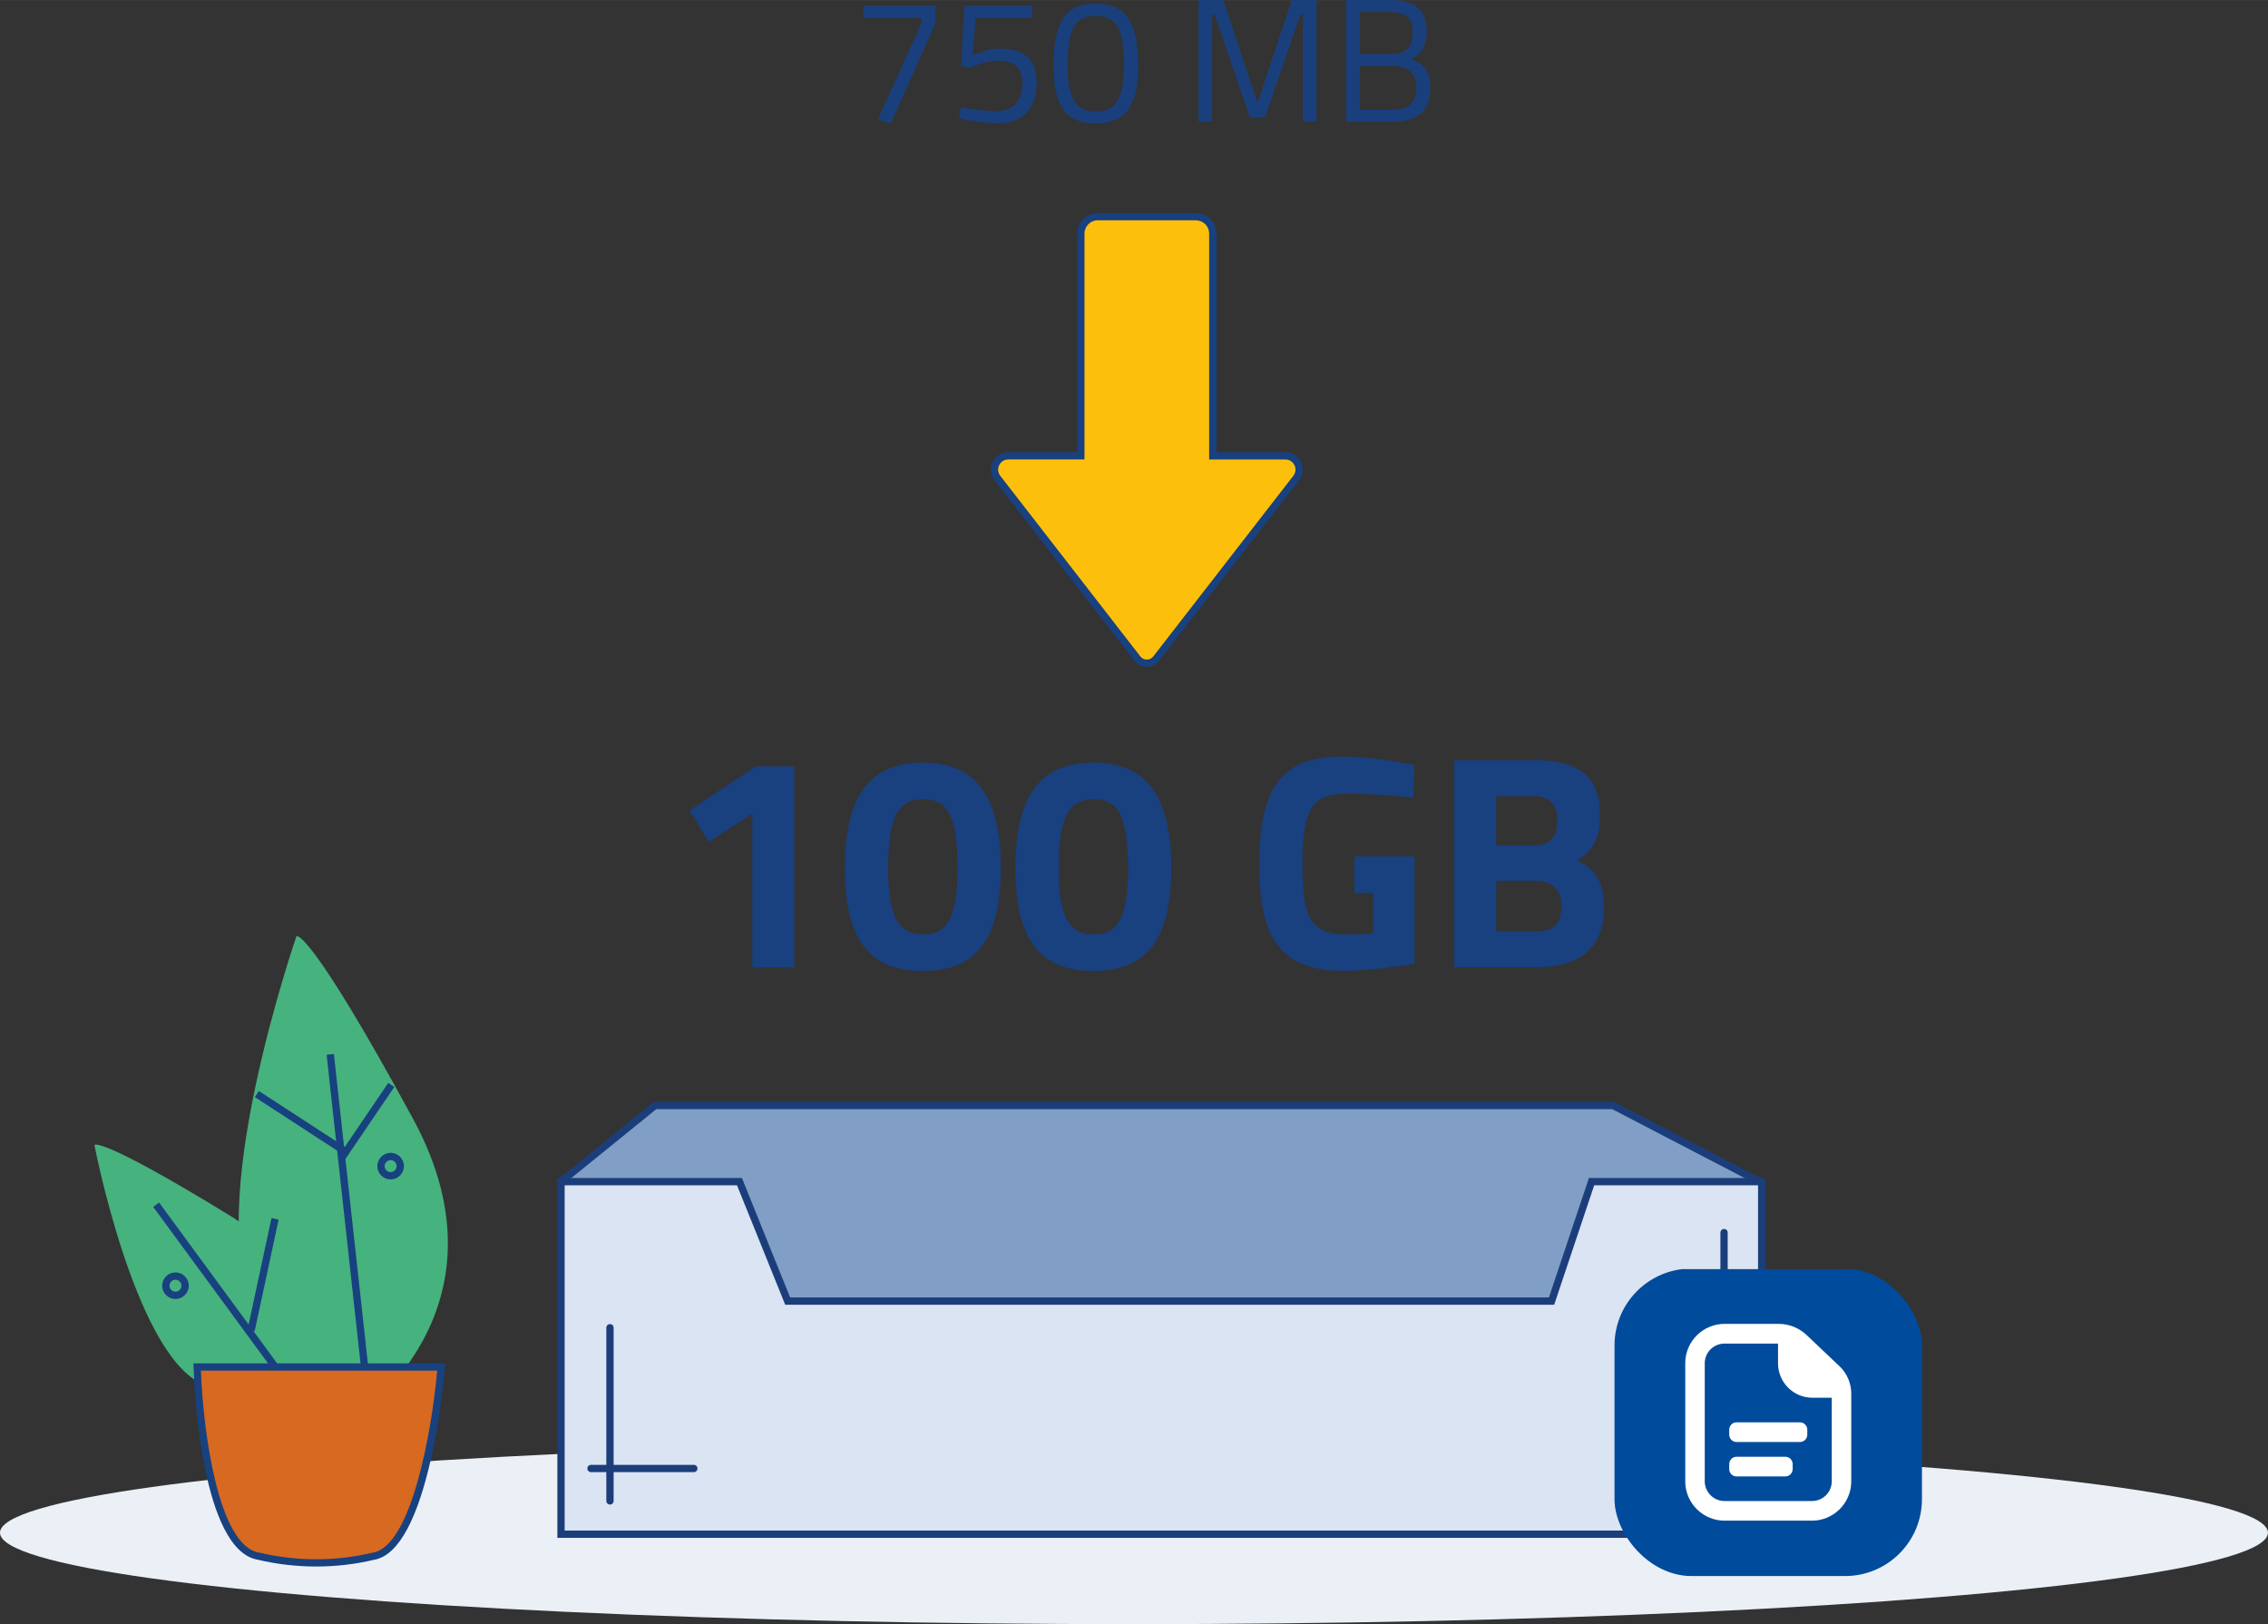 <?xml version="1.0" encoding="UTF-8"?>
<svg id="Ebene_2" data-name="Ebene 2" xmlns="http://www.w3.org/2000/svg" width="164.55mm" height="117.83mm" xmlns:xlink="http://www.w3.org/1999/xlink" viewBox="0 0 466.45 334">
  <rect x="0" y="0" width="466.45" height="334" fill="#333333" stroke="none"/>
  <defs>
    <style>
      .cls-1 {
        fill: #809ec6;
      }

      .cls-1, .cls-2, .cls-3, .cls-4, .cls-5, .cls-6 {
        stroke-width: 1.5px;
      }

      .cls-1, .cls-4, .cls-5 {
        stroke: #1b3e7b;
      }

      .cls-7 {
        fill: #19407f;
      }

      .cls-7, .cls-8, .cls-9, .cls-10, .cls-11, .cls-12, .cls-13, .cls-14, .cls-15 {
        stroke-width: 0px;
      }

      .cls-2, .cls-3, .cls-4, .cls-8, .cls-6 {
        fill: none;
      }

      .cls-2, .cls-3, .cls-6 {
        stroke: #18417f;
      }

      .cls-16 {
        opacity: .97;
      }

      .cls-3 {
        stroke-miterlimit: 4;
      }

      .cls-4 {
        stroke-linecap: round;
      }

      .cls-9 {
        fill: #18417f;
      }

      .cls-10 {
        fill: #d76921;
      }

      .cls-11 {
        fill: #46b27e;
      }

      .cls-17 {
        clip-path: url(#clippath);
      }

      .cls-5 {
        fill: #dae4f2;
      }

      .cls-6 {
        stroke-miterlimit: 4;
      }

      .cls-12 {
        fill: #004b9c;
      }

      .cls-13 {
        fill: #fff;
      }

      .cls-14 {
        fill: #fcc00c;
      }

      .cls-15 {
        fill: #ebf0f7;
      }
    </style>
    <clipPath id="clippath">
      <rect class="cls-8" x="332.05" y="260.88" width="63.23" height="63.23" rx="15.81" ry="15.81"/>
    </clipPath>
  </defs>
  <g id="Text-Bild">
    <g id="Ebene_93" data-name="Ebene 93">
      <g>
        <ellipse class="cls-15" cx="233.22" cy="315.2" rx="233.22" ry="18.8"/>
        <g>
          <g>
            <g class="cls-16">
              <path class="cls-7" d="M180.55,24.55l9-19.88v-.98h-12V1.16h14.82v3.69l-9.18,20.53-2.64-.83Z"/>
              <path class="cls-7" d="M197.28,24.29l.33-2.24c1.77.33,4.99.8,7.34.8,3.25,0,5.35-1.95,5.35-5.6s-1.99-4.77-5.02-4.77c-2.17,0-4.48.83-5.68,1.45l-1.92-.36.65-12.4h13.92v2.53h-11.6l-.61,7.74c1.19-.61,3.51-1.45,5.57-1.45,4.66,0,7.59,1.95,7.59,7.05,0,5.5-3,8.31-7.99,8.31-2.68,0-6.07-.61-7.92-1.05Z"/>
              <path class="cls-7" d="M216.66,13.48c0-9.83,3.18-12.72,8.68-12.72s8.75,2.89,8.75,12.69c0,9.15-3.25,11.93-8.71,11.93s-8.71-2.71-8.71-11.89ZM231.16,13.45c0-8.03-1.81-10.19-5.78-10.19s-5.82,2.1-5.82,10.23c0,7.45,2.1,9.4,5.82,9.4s5.78-1.95,5.78-9.44Z"/>
              <path class="cls-7" d="M246.52,0h5.06l7.05,21.15,7.05-21.15h5.06v25.02h-2.78V3h-.51l-7.27,21.11h-3.11l-7.27-21.11h-.51v22.02h-2.78V0Z"/>
              <path class="cls-7" d="M276.89,0h9.07c4.88,0,7.45,1.92,7.45,6.36,0,3.25-1.19,4.81-3.18,5.75,2.17.76,3.94,2.28,3.94,5.89,0,5.28-3.04,7.01-7.74,7.01h-9.54V0ZM286.11,11.1c3.15,0,4.45-1.48,4.45-4.48s-1.52-4.16-4.7-4.16h-6.18v8.64h6.43ZM286.32,22.56c3.04,0,4.99-1.01,4.99-4.66,0-3.87-3.25-4.37-5.17-4.37h-6.47v9.04h6.65Z"/>
            </g>
            <g>
              <path class="cls-7" d="M154.73,167.36l-8.96,5.76-3.95-6.45,13.65-9.08h7.89v41.34h-8.64v-31.57Z"/>
              <path class="cls-7" d="M173.76,178.5c0-15.66,5.76-21.67,16.03-21.67s16.03,6.01,16.03,21.67-5.76,21.17-16.03,21.17-16.03-5.51-16.03-21.17ZM196.94,178.5c0-10.77-2.07-14.15-7.08-14.15s-7.2,3.38-7.2,14.15c0,10.15,2.19,13.65,7.2,13.65s7.08-3.51,7.08-13.65Z"/>
              <path class="cls-7" d="M208.83,178.5c0-15.66,5.76-21.67,16.03-21.67s16.03,6.01,16.03,21.67-5.76,21.17-16.03,21.17-16.03-5.51-16.03-21.17ZM232.01,178.5c0-10.77-2.07-14.15-7.08-14.15s-7.2,3.38-7.2,14.15c0,10.15,2.19,13.65,7.2,13.65s7.08-3.51,7.08-13.65Z"/>
              <path class="cls-7" d="M258.99,177.63c0-15.53,4.51-22.05,17.1-22.05,4.82,0,11.27,1,14.84,1.75l-.25,6.7c-3.26-.38-9.08-.81-13.21-.81-7.39,0-9.58,2.44-9.58,14.4,0,11.34,1.57,14.53,9.33,14.53,1.88,0,4.07-.13,5.2-.25v-8.27h-3.88v-7.52h12.4v22.11c-3.82.63-10.46,1.44-14.53,1.44-13.9,0-17.41-7.77-17.41-22.05Z"/>
              <path class="cls-7" d="M299.07,156.33h16.72c8.58,0,13.28,3.13,13.28,11.27,0,4.82-1.32,7.27-4.7,9.39,3.63,1.57,5.51,4.2,5.51,9.71,0,8.52-5.32,12.21-13.84,12.21h-16.97v-42.59ZM315.42,173.87c3.38,0,4.88-1.75,4.88-5.14s-1.69-5.01-4.95-5.01h-7.64v10.15h7.7ZM315.61,191.53c3.57,0,5.51-1.06,5.51-5.26,0-3.51-2.07-5.14-5.51-5.14h-7.89v10.4h7.89Z"/>
            </g>
            <g>
              <path class="cls-14" d="M235.86,136.4c-.79,0-1.5-.37-1.96-1l-28.77-37.09c-.68-.87-.79-1.99-.31-2.98.49-.99,1.44-1.58,2.54-1.58h14.92v-45.7c0-1.93,1.57-3.49,3.5-3.49h20.15c.93,0,1.81.36,2.47,1.02.66.66,1.02,1.54,1.02,2.47v45.7s14.92,0,14.92,0c1.11,0,2.05.59,2.54,1.58s.37,2.11-.3,2.98l-28.75,37.07c-.48.66-1.19,1.02-1.98,1.02Z"/>
              <path class="cls-7" d="M245.94,45.3c.73,0,1.42.29,1.94.8s.8,1.21.8,1.94v44.95s0,1.5,0,1.5h15.67c.81,0,1.51.44,1.87,1.16s.27,1.55-.22,2.19l-28.78,37.11c-.32.44-.81.69-1.36.69s-1.04-.25-1.39-.73l-28.75-37.07c-.5-.64-.58-1.46-.22-2.19.36-.73,1.06-1.17,1.87-1.17h15.67v-1.5s0-44.95,0-44.95c0-1.51,1.23-2.74,2.74-2.74h20.15M245.94,43.8h-20.15c-2.34,0-4.24,1.9-4.24,4.24v44.95h-14.18c-2.98,0-4.65,3.42-2.83,5.77l28.75,37.07c.63.87,1.6,1.31,2.57,1.31s1.94-.44,2.57-1.31l28.75-37.07c1.82-2.35.15-5.77-2.83-5.77h-14.17v-44.95c0-2.34-1.9-4.24-4.24-4.24h0Z"/>
            </g>
          </g>
          <g>
            <g>
              <path id="Pfad_31265" data-name="Pfad 31265" class="cls-1" d="M115.39,243l19.31-15.65h197.08l30.08,15.65v28.01H115.39v-28.01Z"/>
              <path id="Pfad_31264" data-name="Pfad 31264" class="cls-5" d="M115.38,315.51h246.94v-72.51h-34.99l-8.23,24.57h-157.1l-9.92-24.57h-36.7v72.51Z"/>
              <line id="Linie_229" data-name="Linie 229" class="cls-4" x1="354.58" y1="289.1" x2="354.58" y2="253.48"/>
              <g>
                <line id="Linie_234" data-name="Linie 234" class="cls-4" x1="121.55" y1="301.99" x2="142.7" y2="301.99"/>
                <line id="Linie_235" data-name="Linie 235" class="cls-4" x1="125.45" y1="308.66" x2="125.45" y2="273.04"/>
              </g>
            </g>
            <g class="cls-17">
              <g id="Gruppe_maskieren_1" data-name="Gruppe maskieren 1">
                <g id="macOS-512px">
                  <rect id="Rechteck_7854" data-name="Rechteck 7854" class="cls-12" x="332.05" y="261" width="63.23" height="63.23"/>
                  <path id="Pfad_31572" data-name="Pfad 31572" class="cls-13" d="M378.28,280.92l-6.74-6.39c-1.56-1.47-3.63-2.29-5.78-2.28h-10.92c-4.46-.08-8.15,3.47-8.24,7.93v24.61c.09,4.46,3.78,8.01,8.24,7.93h17.66c4.46.08,8.15-3.47,8.24-7.93v-18.23c-.01-2.14-.9-4.18-2.46-5.65M372.5,308.68h-17.66c-2.24.09-4.12-1.65-4.23-3.88v-24.61c.1-2.24,1.99-3.97,4.23-3.88h10.84v4.05c0,3.9,3.14,7.06,7.03,7.08h4.02v17.36c-.1,2.24-1.99,3.97-4.23,3.88M371.7,294.01v1.02c0,.83-.67,1.51-1.5,1.51h-13.06c-.83,0-1.5-.68-1.5-1.51v-1.02c0-.83.67-1.51,1.5-1.51h13.06c.83,0,1.5.68,1.5,1.51h0M368.69,301.09v1.02c0,.83-.67,1.51-1.5,1.51h-10.05c-.83,0-1.5-.68-1.5-1.51v-1.02c0-.83.67-1.51,1.5-1.51,0,0,0,0,0,0h10.05c.83,0,1.5.68,1.5,1.51h0"/>
                </g>
              </g>
            </g>
          </g>
        </g>
        <g id="Pflanze-Topf">
          <g id="Blatt1">
            <path id="Pfad_31526" data-name="Pfad 31526" class="cls-11" d="M72.76,291.83s33.71-22.19,12.15-61.83c-21.56-39.64-23.94-37.48-23.94-37.48,0,0-19.77,57.26-8.28,75.89,11.49,18.63,20.07,23.42,20.07,23.42Z"/>
            <path id="Pfad_31527" data-name="Pfad 31527" class="cls-3" d="M67.92,216.83l7.72,70.26"/>
            <path id="Pfad_31528" data-name="Pfad 31528" class="cls-3" d="M70.27,238.14l10.2-15.02"/>
            <path id="Pfad_31529" data-name="Pfad 31529" class="cls-6" d="M71.36,237.04l-18.54-12.06"/>
            <path class="cls-9" d="M80.34,238.58c.68,0,1.23.55,1.23,1.23s-.55,1.23-1.23,1.23-1.23-.55-1.23-1.23.55-1.23,1.23-1.23M80.34,237.08c-1.5,0-2.73,1.22-2.73,2.73s1.22,2.73,2.73,2.73,2.73-1.22,2.73-2.73-1.22-2.73-2.73-2.73h0Z"/>
          </g>
          <g id="Blatt2">
            <path id="Pfad_31522" data-name="Pfad 31522" class="cls-11" d="M61.21,291.41s12.64-25.18-14.24-41.62c-26.88-16.45-27.55-14.31-27.55-14.31,0,0,8.03,41.51,21.48,48.78,13.45,7.26,20.31,7.16,20.31,7.16Z"/>
            <path id="Pfad_31524" data-name="Pfad 31524" class="cls-2" d="M32.12,247.75l29.2,39.79"/>
            <path id="Pfad_31525" data-name="Pfad 31525" class="cls-2" d="M51.64,273.61l4.93-22.96"/>
            <path class="cls-9" d="M36.09,263.17c.68,0,1.23.55,1.23,1.23s-.55,1.23-1.23,1.23-1.23-.55-1.23-1.23.55-1.23,1.23-1.23M36.09,261.67c-1.5,0-2.73,1.22-2.73,2.73s1.22,2.73,2.73,2.73,2.73-1.22,2.73-2.73-1.22-2.73-2.73-2.73h0Z"/>
          </g>
          <g id="Topf">
            <path class="cls-10" d="M65.01,321.41c-3.98,0-7.97-.47-11.84-1.38-8.93-1.54-12.12-24.87-12.6-38.41l-.02-.5h50.18l-.05.52c-1.19,13.58-5.45,36.95-13.87,38.39-3.87.92-7.83,1.38-11.81,1.38Z"/>
            <path class="cls-9" d="M89.92,281.87c-1.13,12.52-5.3,36.06-13.22,37.42h-.05s-.05.02-.05.02c-3.77.89-7.67,1.35-11.59,1.35s-7.85-.46-11.67-1.36h-.05s-.05-.02-.05-.02c-8.37-1.44-11.45-24.93-11.92-37.41h48.59M91.56,280.37h-51.78l.05,1.27c.13,3.8,1.65,37.13,13.17,39.11,3.93.93,7.97,1.4,12.02,1.4s8.09-.47,11.94-1.39c10.92-1.87,14.16-35.27,14.49-39.07l.12-1.34h0Z"/>
          </g>
        </g>
      </g>
    </g>
  </g>
</svg>
